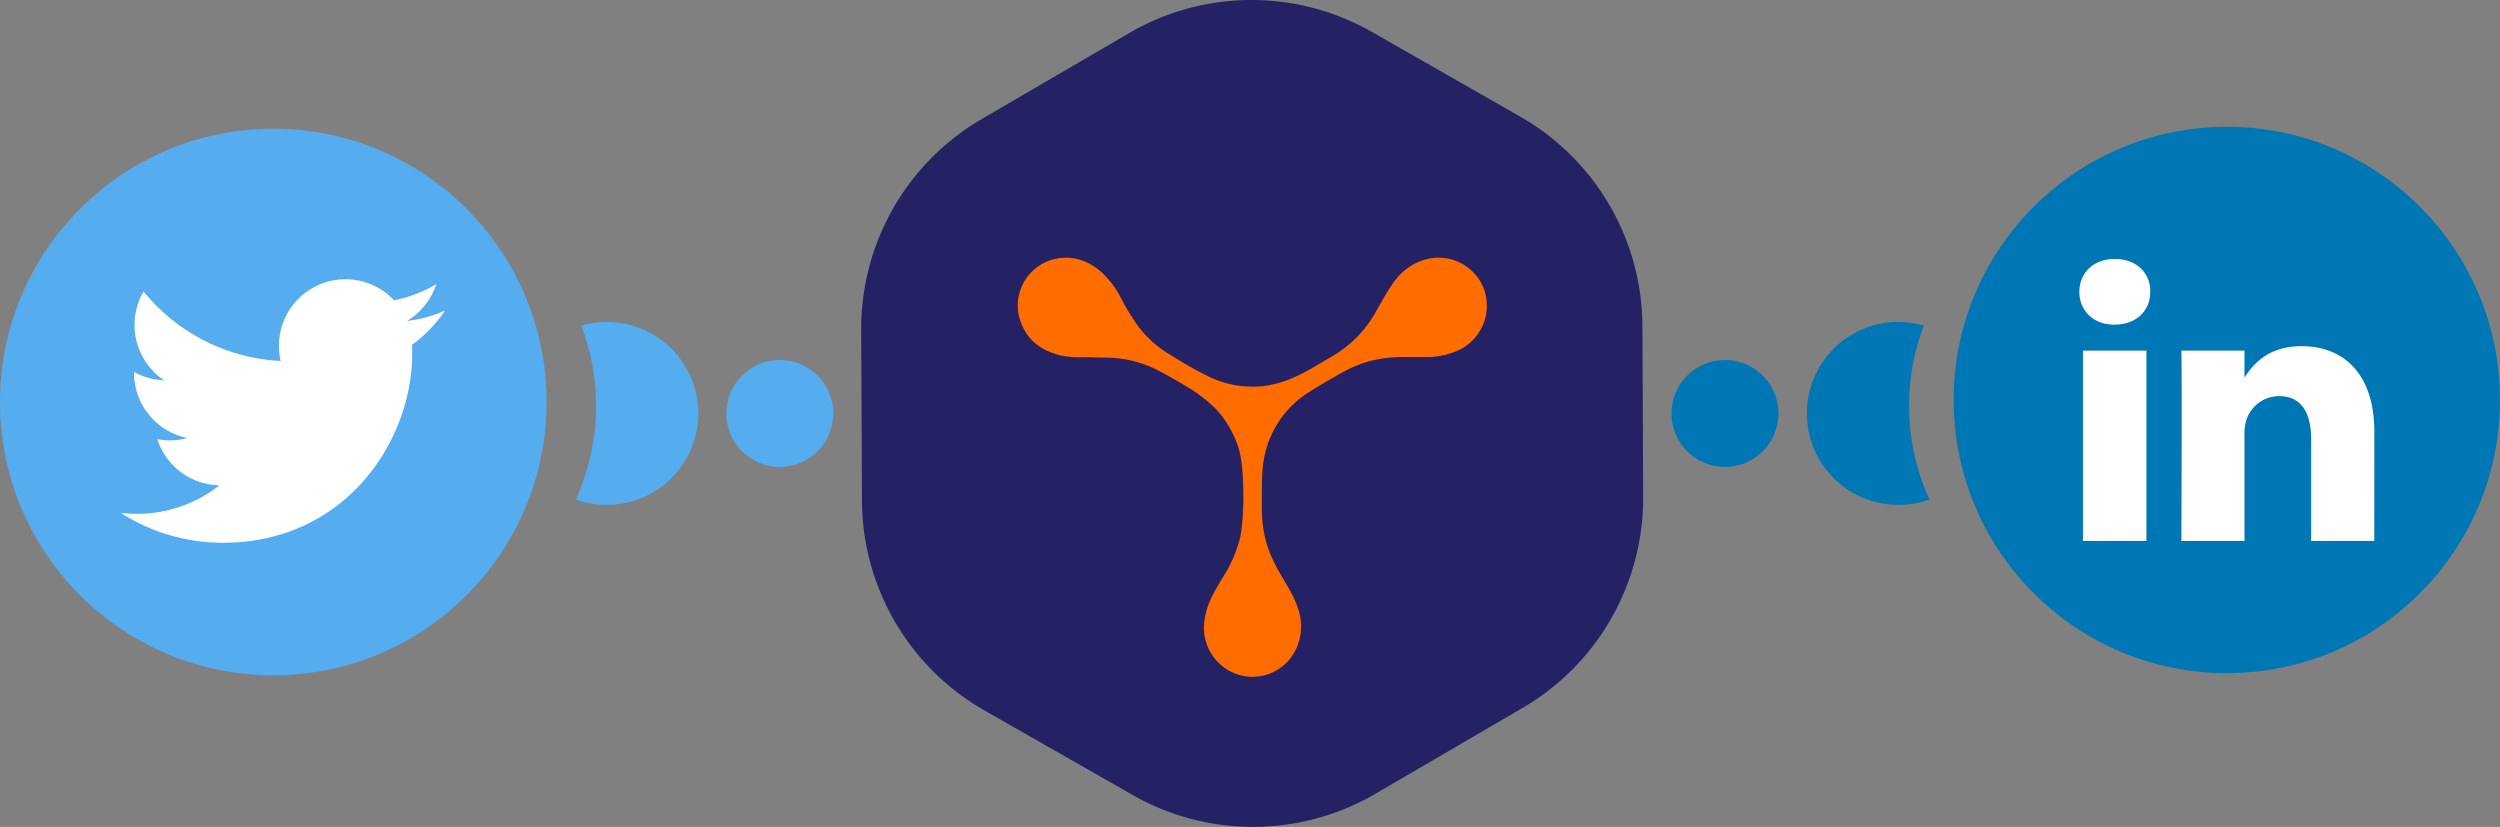 <svg id="Ebene_1" data-name="Ebene 1" xmlns="http://www.w3.org/2000/svg" xmlns:xlink="http://www.w3.org/1999/xlink" viewBox="0 0 633.73 209.62"><rect x="0" y="0" width="633.73" height="209.62" fill="#808080" stroke="none"/><defs><style>.cls-1{fill:none;}.cls-2{fill:#0077b5;}.cls-3{fill:#fff;}.cls-4{fill:#55acee;}.cls-5{clip-path:url(#clip-path);}.cls-6{fill:#242265;}.cls-7{fill:#ff6c00;}</style><clipPath id="clip-path" transform="translate(-84.9 -15.71)"><rect class="cls-1" x="303.2" y="15.71" width="198.24" height="209.62"/></clipPath></defs><g id="path5040-9-1-3-5"><circle class="cls-2" cx="564.48" cy="101.39" r="69.25"/></g><path id="path1616" class="cls-3" d="M629,104.58H612.91v48.26H629Zm1-14.9c0-4.72-3.45-8.32-9-8.32S612,85,612,89.68,615.45,98,620.85,98h.1c5.6,0,9.1-3.7,9-8.33Zm56.78,35.5c0-14.8-7.89-21.72-18.46-21.72-8.66,0-12.46,4.82-14.56,8.13h.1v-7h-16s.2,4.53,0,48.26h16V125.9a12,12,0,0,1,.54-3.93,8.78,8.78,0,0,1,8.23-5.85c5.79,0,8.13,4.43,8.13,10.91v25.81h16Z" transform="translate(-84.9 -15.71)"/><circle id="path5040-9-1-4" class="cls-4" cx="69.28" cy="101.91" r="69.28"/><circle id="path5040-9-1-4-2" data-name="path5040-9-1-4" class="cls-4" cx="197.67" cy="104.81" r="13.56"/><path class="cls-4" d="M238.74,97.33a23.21,23.21,0,0,0-6.5.93,57.06,57.06,0,0,1-1.39,44.06,23.19,23.19,0,1,0,7.89-45Z" transform="translate(-84.9 -15.71)"/><circle id="path5040-9-1-4-3" data-name="path5040-9-1-4" class="cls-2" cx="437.27" cy="104.81" r="13.56"/><path class="cls-2" d="M566.08,97.33a23.21,23.21,0,0,1,6.5.93A57.06,57.06,0,0,0,574,142.32a23.19,23.19,0,1,1-7.89-45Z" transform="translate(-84.9 -15.71)"/><path class="cls-3" d="M197.76,94.41a33.44,33.44,0,0,1-9.68,2.65,16.89,16.89,0,0,0,7.41-9.33,33.58,33.58,0,0,1-10.7,4.1,16.87,16.87,0,0,0-29.18,11.54,17.38,17.38,0,0,0,.43,3.84,47.85,47.85,0,0,1-34.75-17.62,16.86,16.86,0,0,0,5.21,22.51,16.71,16.71,0,0,1-7.63-2.11v.21a16.88,16.88,0,0,0,13.52,16.54,17.11,17.11,0,0,1-4.44.6,16.62,16.62,0,0,1-3.17-.31,16.87,16.87,0,0,0,15.75,11.71,33.85,33.85,0,0,1-21,7.22,35.57,35.57,0,0,1-4-.23,47.89,47.89,0,0,0,25.86,7.57c31,0,48-25.69,48-48,0-.73,0-1.46-.05-2.18a34.56,34.56,0,0,0,8.41-8.73" transform="translate(-84.9 -15.71)"/><g id="yCon"><g class="cls-5"><g class="cls-5"><path class="cls-6" d="M303.21,99.34l.19,43.27a61.52,61.52,0,0,0,31,53.16L372,217.23a61.59,61.59,0,0,0,61.53-.29l37.37-21.8a61.6,61.6,0,0,0,30.53-53.45l-.19-43.3a61.46,61.46,0,0,0-31-53.13L432.66,23.8a61.57,61.57,0,0,0-61.52.29L333.73,45.9a61.52,61.52,0,0,0-30.52,53.44" transform="translate(-84.9 -15.71)"/><path class="cls-7" d="M361.59,106.25c-3,0-5.67.16-8.33-.57-5.23-1.39-8.75-4.56-10.08-9.92a12.1,12.1,0,0,1,8.49-14.23c4.5-1.24,8.4-.07,11.95,2.72a23.24,23.24,0,0,1,5.52,7.2,57.89,57.89,0,0,0,4.47,7.23,28.2,28.2,0,0,0,7.67,6.81c3,1.87,6,3.65,9.13,5.23a25.7,25.7,0,0,0,14.48,2.89c4.85-.54,9.07-2.48,13.16-4.92,1.81-1.08,3.64-2.09,5.42-3.2a29.3,29.3,0,0,0,9.92-10.27c1.55-2.66,2.95-5.39,4.76-7.89a14.59,14.59,0,0,1,8.68-6,12.35,12.35,0,0,1,14.11,7.29,12.49,12.49,0,0,1-7.32,16.29,19,19,0,0,1-7,1.3h-6.31A32.12,32.12,0,0,0,430,107.9a39.88,39.88,0,0,0-6.72,3.3c-2.12,1.2-4.22,2.41-6.28,3.74a24.92,24.92,0,0,0-8.71,8.9A25.6,25.6,0,0,0,405,134.21c-.29,3.17-.22,6.34-.22,9.51a33.59,33.59,0,0,0,1.23,9.92,35.61,35.61,0,0,0,3.17,7.07c1.68,3,3.71,5.9,4.76,9.26a13.61,13.61,0,0,1-.48,10.23,12.18,12.18,0,0,1-19.81,3.36,12.43,12.43,0,0,1-3.39-10.77c.51-3.9,2.47-7.17,4.44-10.43a33.73,33.73,0,0,0,4.66-10.78,38.52,38.52,0,0,0,.5-4.15,77.89,77.89,0,0,0,.16-9c-.13-3.89-.38-7.79-2-11.44a26.11,26.11,0,0,0-5-7.7,37.94,37.94,0,0,0-8-6c-2.38-1.4-4.73-2.79-7.17-4a28.92,28.92,0,0,0-10.71-2.85c-2-.16-3.87-.06-5.52-.16" transform="translate(-84.9 -15.71)"/></g></g></g></svg>